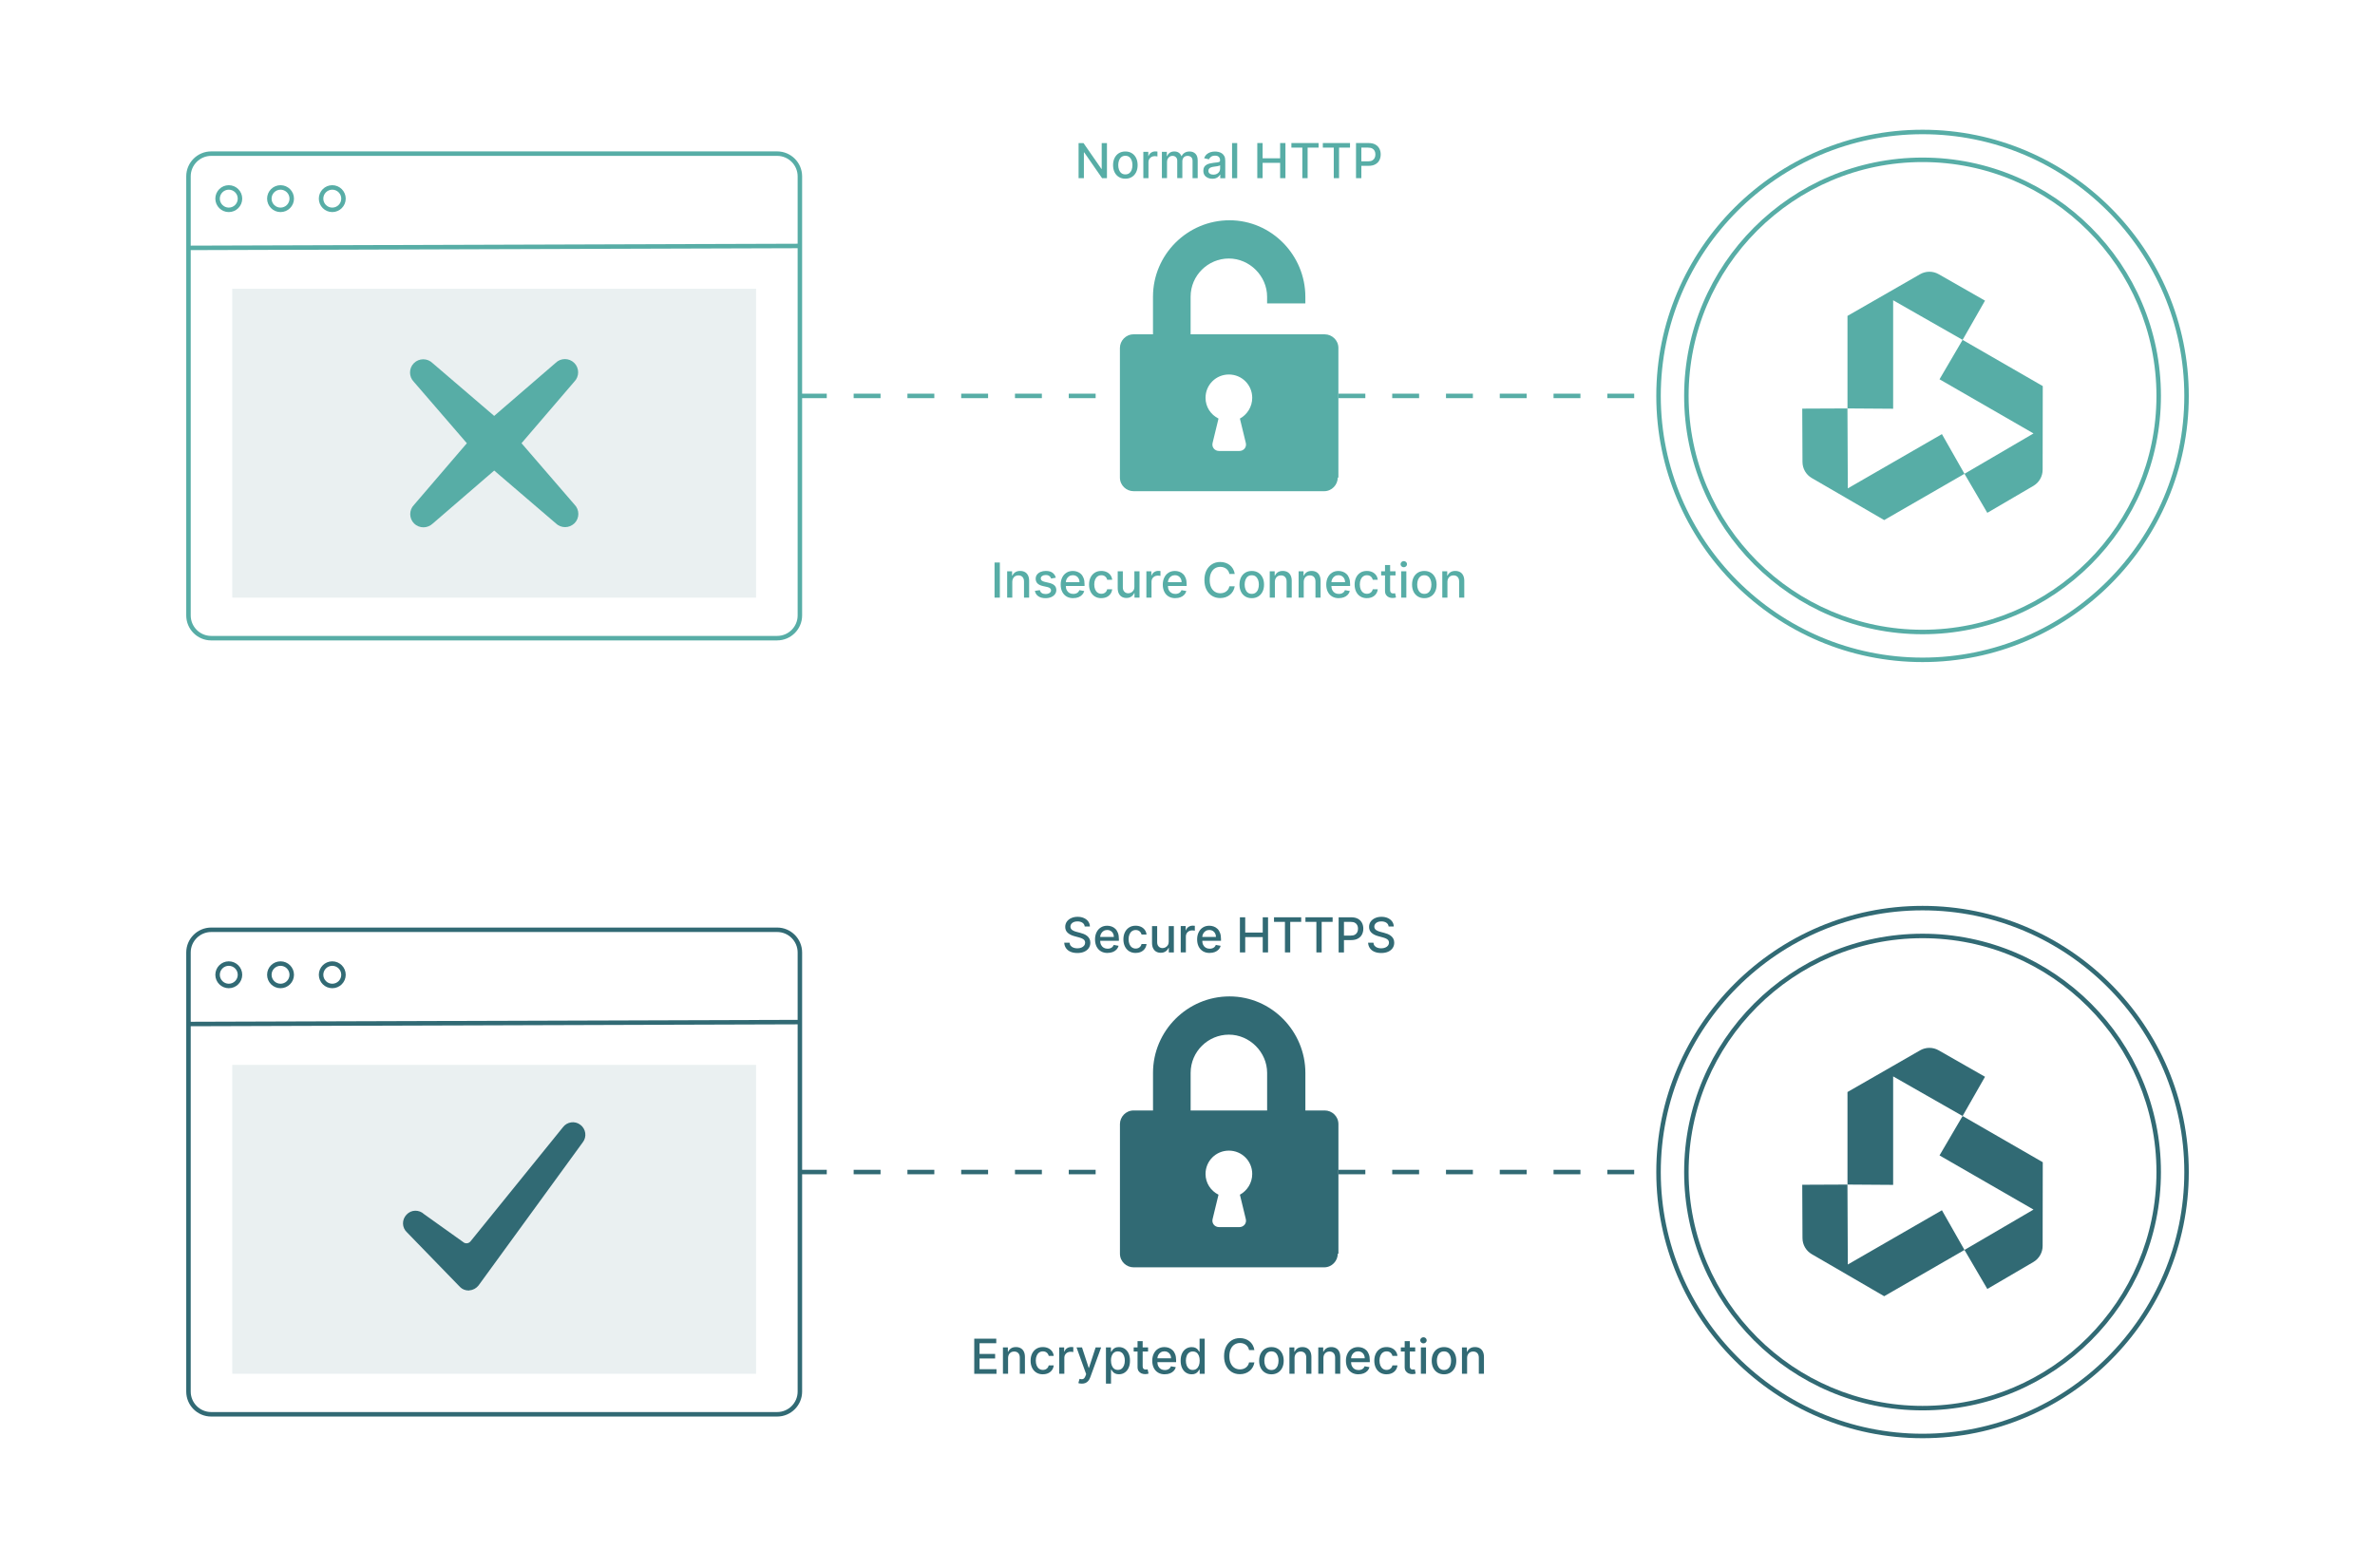 <?xml version="1.0" encoding="UTF-8"?><svg id="Layer_2" xmlns="http://www.w3.org/2000/svg" viewBox="0 0 1060 700"><defs><style>.cls-1{fill:none;}.cls-1,.cls-2,.cls-3,.cls-4{stroke-width:0px;}.cls-2{opacity:.1;}.cls-2,.cls-4{fill:#316a74;}.cls-3{fill:#57ada6;}</style></defs><g id="Layer_1-2"><rect class="cls-1" x="0" width="1060" height="700"/><path class="cls-3" d="M346.86,285.91H94.26c-6.14,0-11.14-5-11.14-11.14V78.73c0-6.14,5-11.14,11.14-11.14h252.6c6.14,0,11.14,5,11.14,11.14v196.03c0,6.14-5,11.14-11.14,11.14ZM94.26,69.59c-5.04,0-9.14,4.1-9.14,9.14v196.03c0,5.04,4.1,9.14,9.14,9.14h252.6c5.04,0,9.14-4.1,9.14-9.14V78.73c0-5.04-4.1-9.14-9.14-9.14H94.26Z"/><rect class="cls-3" x="84.12" y="109.23" width="272.88" height="2" transform="translate(-.35 .7) rotate(-.18)"/><path class="cls-3" d="M102.11,94.68c-3.31,0-6-2.69-6-6s2.69-6,6-6,6,2.69,6,6-2.69,6-6,6ZM102.11,84.68c-2.21,0-4,1.79-4,4s1.79,4,4,4,4-1.79,4-4-1.79-4-4-4Z"/><path class="cls-3" d="M125.21,94.68c-3.31,0-6-2.69-6-6s2.69-6,6-6,6,2.69,6,6-2.69,6-6,6ZM125.21,84.68c-2.21,0-4,1.79-4,4s1.79,4,4,4,4-1.79,4-4-1.79-4-4-4Z"/><path class="cls-3" d="M148.3,94.68c-3.31,0-6-2.69-6-6s2.69-6,6-6,6,2.69,6,6-2.69,6-6,6ZM148.3,84.68c-2.21,0-4,1.79-4,4s1.79,4,4,4,4-1.79,4-4-1.79-4-4-4Z"/><rect class="cls-2" x="103.66" y="128.91" width="233.8" height="137.9"/><path class="cls-3" d="M858.06,283.15c-58.67,0-106.4-47.73-106.4-106.4s47.73-106.4,106.4-106.4,106.4,47.73,106.4,106.4-47.73,106.4-106.4,106.4ZM858.06,72.35c-57.57,0-104.4,46.83-104.4,104.4s46.83,104.4,104.4,104.4,104.4-46.83,104.4-104.4-46.83-104.4-104.4-104.4Z"/><path class="cls-3" d="M858.06,295.58c-65.52,0-118.83-53.31-118.83-118.83s53.31-118.83,118.83-118.83,118.83,53.31,118.83,118.83-53.31,118.83-118.83,118.83ZM858.06,59.92c-64.42,0-116.83,52.41-116.83,116.83s52.41,116.83,116.83,116.83,116.83-52.41,116.83-116.83-52.41-116.83-116.83-116.83Z"/><path class="cls-3" d="M844.94,134.05l31,17.69,10-17.52-20.69-11.81c-2.57-1.47-5.72-1.46-8.29.01l-12.02,6.91h0l-20.38,11.7v41.31l20.38.14v-48.42Z"/><path class="cls-3" d="M911.73,172.37l-35.79-20.63-10.3,17.59,41.95,24.18-30.81,18.02-10.07-17.72-42,24.22-.16-35.69-20.18.09.11,23.82c.01,2.96,1.59,5.69,4.15,7.17l12.01,6.97,20.3,11.8,35.84-20.66,10.19,17.42,20.56-12.03c2.55-1.49,4.13-4.23,4.13-7.19l.02-13.86h0l.04-23.5Z"/><path class="cls-3" d="M729.37,177.75h-12v-2h12v2ZM705.37,177.75h-12v-2h12v2ZM681.37,177.75h-12v-2h12v2ZM657.37,177.75h-12v-2h12v2ZM633.37,177.75h-12v-2h12v2ZM609.37,177.75h-12v-2h12v2Z"/><path class="cls-3" d="M489,177.75h-12v-2h12v2ZM465,177.75h-12v-2h12v2ZM441,177.75h-12v-2h12v2ZM417,177.75h-12v-2h12v2ZM393,177.75h-12v-2h12v2ZM369,177.75h-12v-2h12v2Z"/><path class="cls-4" d="M346.86,632.41H94.26c-6.14,0-11.14-5-11.14-11.14v-196.03c0-6.14,5-11.14,11.14-11.14h252.6c6.14,0,11.14,5,11.14,11.14v196.03c0,6.14-5,11.14-11.14,11.14ZM94.26,416.09c-5.04,0-9.14,4.1-9.14,9.14v196.03c0,5.04,4.1,9.14,9.14,9.14h252.6c5.04,0,9.14-4.1,9.14-9.14v-196.03c0-5.04-4.1-9.14-9.14-9.14H94.26Z"/><rect class="cls-4" x="84.12" y="455.73" width="272.88" height="2" transform="translate(-1.45 .7) rotate(-.18)"/><path class="cls-4" d="M102.11,441.18c-3.31,0-6-2.69-6-6s2.69-6,6-6,6,2.69,6,6-2.69,6-6,6ZM102.11,431.18c-2.21,0-4,1.79-4,4s1.79,4,4,4,4-1.79,4-4-1.79-4-4-4Z"/><path class="cls-4" d="M125.21,441.18c-3.31,0-6-2.69-6-6s2.69-6,6-6,6,2.69,6,6-2.69,6-6,6ZM125.21,431.18c-2.21,0-4,1.79-4,4s1.79,4,4,4,4-1.79,4-4-1.79-4-4-4Z"/><path class="cls-4" d="M148.3,441.18c-3.31,0-6-2.69-6-6s2.69-6,6-6,6,2.69,6,6-2.69,6-6,6ZM148.3,431.18c-2.21,0-4,1.79-4,4s1.79,4,4,4,4-1.79,4-4-1.79-4-4-4Z"/><rect class="cls-2" x="103.66" y="475.41" width="233.8" height="137.9"/><path class="cls-4" d="M209.14,576.13c-1.45,0-2.81-.54-3.8-1.54l-23.72-24.44c-2.26-2.08-2.35-5.61-.18-7.88,2.08-2.26,5.61-2.35,7.88-.18l17.38,12.4c1,.91,2.53.72,3.35-.36l41.19-50.88c1.81-2.44,5.34-2.99,7.79-1.09,2.44,1.81,2.99,5.34,1.09,7.79l-46.53,63.92c-1,1.27-2.44,2.08-3.98,2.17-.18.09-.27.09-.45.09Z"/><path class="cls-4" d="M858.06,629.65c-58.67,0-106.4-47.73-106.4-106.4s47.73-106.4,106.4-106.4,106.4,47.73,106.4,106.4-47.73,106.4-106.4,106.4ZM858.06,418.85c-57.57,0-104.4,46.83-104.4,104.4s46.83,104.4,104.4,104.4,104.4-46.83,104.4-104.4-46.83-104.4-104.4-104.4Z"/><path class="cls-4" d="M858.06,642.08c-65.52,0-118.83-53.31-118.83-118.83s53.31-118.83,118.83-118.83,118.83,53.31,118.83,118.83-53.31,118.83-118.83,118.83ZM858.06,406.42c-64.42,0-116.83,52.41-116.83,116.83s52.41,116.83,116.83,116.83,116.83-52.41,116.83-116.83-52.41-116.83-116.83-116.83Z"/><path class="cls-4" d="M844.94,480.55l31,17.69,10-17.52-20.69-11.81c-2.57-1.47-5.72-1.46-8.29.01l-12.02,6.91h0l-20.38,11.7v41.31l20.38.14v-48.42Z"/><path class="cls-4" d="M911.73,518.87l-35.79-20.63-10.3,17.59,41.95,24.18-30.81,18.02-10.07-17.72-42,24.22-.16-35.69-20.18.09.11,23.82c.01,2.96,1.59,5.69,4.15,7.17l12.01,6.97,20.3,11.8,35.84-20.66,10.19,17.42,20.56-12.03c2.55-1.49,4.13-4.23,4.13-7.19l.02-13.86h0l.04-23.5Z"/><path class="cls-4" d="M591.29,495.76h-8.68v-16.78c0-18.52-15.05-34.14-33.85-34.14s-34.15,15.34-34.15,34.14v16.78h-8.68c-3.47,0-6.08,2.89-6.08,6.08v57.87c0,3.47,2.89,6.08,6.08,6.08h85.07c3.47,0,6.07-2.89,6.07-6.08h.29v-57.87c0-3.47-2.89-6.08-6.08-6.08ZM555.99,544.08c.58,2.02-.87,3.76-2.89,3.76h-8.97c-2.03,0-3.47-1.74-2.89-3.76l2.6-10.71c-3.47-1.74-5.79-5.21-5.79-9.26,0-5.79,4.63-10.42,10.42-10.42s10.42,4.63,10.42,10.42c0,4.05-2.31,7.52-5.5,9.26l2.6,10.71ZM565.54,495.76h-34.14v-16.78c0-9.55,7.81-17.07,17.07-17.07s17.07,7.81,17.07,17.07v16.78Z"/><path class="cls-4" d="M729.37,524.25h-12v-2h12v2ZM705.37,524.25h-12v-2h12v2ZM681.37,524.25h-12v-2h12v2ZM657.37,524.25h-12v-2h12v2ZM633.37,524.25h-12v-2h12v2ZM609.37,524.25h-12v-2h12v2Z"/><path class="cls-4" d="M489,524.25h-12v-2h12v2ZM465,524.25h-12v-2h12v2ZM441,524.25h-12v-2h12v2ZM417,524.25h-12v-2h12v2ZM393,524.25h-12v-2h12v2ZM369,524.25h-12v-2h12v2Z"/><path class="cls-3" d="M591.29,149.26h-59.9v-16.78c0-9.55,7.81-17.07,17.07-17.07s17.07,7.81,17.07,17.07v2.98h17.07v-2.98c0-18.52-15.05-34.14-33.85-34.14s-34.15,15.34-34.15,34.14v16.78h-8.68c-3.47,0-6.08,2.89-6.08,6.08v57.87c0,3.47,2.89,6.08,6.08,6.08h85.07c3.47,0,6.07-2.89,6.07-6.08h.29v-57.87c0-3.47-2.89-6.08-6.08-6.08ZM555.99,197.58c.58,2.02-.87,3.76-2.89,3.76h-8.97c-2.03,0-3.47-1.74-2.89-3.76l2.6-10.71c-3.47-1.74-5.79-5.21-5.79-9.26,0-5.79,4.63-10.42,10.42-10.42s10.42,4.63,10.42,10.42c0,4.05-2.31,7.52-5.5,9.26l2.6,10.71Z"/><path class="cls-3" d="M232.76,197.87l23.55-27.47c2.3-2.3,2.3-6.06,0-8.36s-6.06-2.3-8.36,0l-27.39,23.64-27.47-23.55c-2.3-2.3-6.06-2.3-8.36,0s-2.3,6.06,0,8.36l23.64,27.39-23.55,27.47c-2.3,2.3-2.3,6.06,0,8.36,1.11,1.11,2.65,1.71,4.18,1.71s2.99-.6,4.18-1.71l27.39-23.64,27.47,23.55c1.11,1.11,2.65,1.71,4.18,1.71s2.99-.6,4.18-1.71c2.3-2.3,2.3-6.06,0-8.36l-23.64-27.39Z"/><path class="cls-3" d="M494.05,63.87v15.68h-2.17l-7.97-11.5h-.15v11.5h-2.37v-15.68h2.19l7.98,11.51h.15v-11.51h2.34Z"/><path class="cls-3" d="M502.26,79.78c-1.1,0-2.06-.25-2.89-.76-.82-.5-1.46-1.21-1.91-2.12s-.68-1.97-.68-3.18.23-2.29.68-3.2c.45-.91,1.09-1.62,1.91-2.13.82-.5,1.78-.76,2.89-.76s2.06.25,2.89.76c.82.51,1.46,1.21,1.91,2.13.45.91.68,1.98.68,3.2s-.23,2.28-.68,3.18c-.45.91-1.09,1.62-1.91,2.12-.82.5-1.78.76-2.89.76ZM502.27,77.86c.71,0,1.31-.19,1.78-.57.47-.38.82-.88,1.04-1.51.23-.63.34-1.32.34-2.07s-.11-1.44-.34-2.07-.58-1.14-1.04-1.52-1.06-.57-1.78-.57-1.32.19-1.79.57c-.47.38-.82.89-1.05,1.52s-.34,1.32-.34,2.07.11,1.45.34,2.07c.23.63.58,1.13,1.05,1.51.47.38,1.07.57,1.79.57Z"/><path class="cls-3" d="M510.29,79.54v-11.76h2.21v1.87h.12c.21-.63.59-1.13,1.14-1.5.54-.36,1.16-.55,1.85-.55.14,0,.31,0,.51.02.2,0,.35.02.46.04v2.19c-.09-.03-.25-.06-.49-.09s-.47-.05-.7-.05c-.54,0-1.02.11-1.44.34-.42.23-.75.54-1,.94-.25.4-.37.86-.37,1.37v7.18h-2.29Z"/><path class="cls-3" d="M518.57,79.54v-11.76h2.2v1.91h.15c.25-.65.65-1.15,1.2-1.52s1.22-.55,2-.55,1.45.18,1.98.55.93.87,1.18,1.52h.12c.28-.63.73-1.13,1.34-1.5.61-.38,1.34-.56,2.19-.56,1.07,0,1.94.33,2.61,1,.68.67,1.01,1.68,1.01,3.02v7.88h-2.29v-7.67c0-.8-.22-1.37-.65-1.73-.43-.36-.95-.54-1.55-.54-.75,0-1.32.23-1.74.68-.41.46-.62,1.04-.62,1.76v7.49h-2.28v-7.82c0-.64-.2-1.15-.6-1.54-.4-.39-.92-.58-1.55-.58-.43,0-.83.11-1.2.34-.36.23-.66.54-.88.95-.22.4-.33.87-.33,1.4v7.25h-2.29Z"/><path class="cls-3" d="M541.04,79.8c-.75,0-1.42-.14-2.02-.42-.6-.28-1.08-.68-1.43-1.21-.35-.53-.52-1.18-.52-1.95,0-.66.13-1.21.38-1.64s.6-.77,1.03-1.02c.43-.25.92-.44,1.45-.57.54-.13,1.08-.22,1.64-.29.7-.08,1.28-.15,1.71-.2.44-.05.76-.14.96-.26.2-.12.3-.32.3-.6v-.05c0-.67-.19-1.19-.56-1.55-.38-.37-.93-.55-1.67-.55s-1.38.17-1.82.51c-.44.34-.75.71-.91,1.13l-2.15-.49c.25-.71.63-1.29,1.12-1.73.49-.44,1.06-.76,1.7-.96.64-.2,1.32-.3,2.03-.3.47,0,.97.06,1.5.17s1.02.31,1.49.6c.46.29.84.71,1.14,1.24.3.54.44,1.24.44,2.09v7.81h-2.23v-1.61h-.09c-.15.3-.37.59-.67.87-.3.29-.68.52-1.14.71-.46.19-1.02.28-1.67.28ZM541.54,77.97c.63,0,1.18-.12,1.63-.38s.8-.58,1.03-.98.36-.84.36-1.3v-1.52c-.08.08-.24.16-.47.23-.23.07-.5.13-.79.18s-.58.09-.86.13-.52.07-.7.1c-.44.06-.85.15-1.21.28-.37.13-.66.32-.87.57-.22.25-.33.58-.33.98,0,.57.21.99.63,1.28.42.29.95.43,1.6.43Z"/><path class="cls-3" d="M552.18,63.87v15.68h-2.29v-15.68h2.29Z"/><path class="cls-3" d="M561.15,79.54v-15.68h2.37v6.81h7.82v-6.81h2.37v15.68h-2.37v-6.84h-7.82v6.84h-2.37Z"/><path class="cls-3" d="M576.37,65.9v-2.04h12.13v2.04h-4.89v13.64h-2.36v-13.64h-4.88Z"/><path class="cls-3" d="M590.4,65.9v-2.04h12.13v2.04h-4.89v13.64h-2.36v-13.64h-4.88Z"/><path class="cls-3" d="M605.21,79.54v-15.68h5.59c1.22,0,2.23.22,3.03.67.8.44,1.4,1.05,1.8,1.82.4.77.6,1.63.6,2.59s-.2,1.83-.6,2.6-1,1.38-1.81,1.82c-.8.45-1.81.67-3.03.67h-3.84v-2h3.63c.77,0,1.4-.13,1.88-.4s.83-.63,1.06-1.1c.22-.46.34-.99.34-1.58s-.11-1.12-.34-1.58-.58-.82-1.06-1.08c-.48-.26-1.12-.39-1.9-.39h-2.97v13.65h-2.37Z"/><path class="cls-3" d="M446.25,251.13v15.68h-2.37v-15.68h2.37Z"/><path class="cls-3" d="M451.8,259.83v6.98h-2.29v-11.76h2.2v1.91h.15c.27-.62.7-1.12,1.27-1.5.58-.38,1.31-.57,2.19-.57.8,0,1.5.17,2.1.5.6.33,1.07.83,1.4,1.49.33.66.5,1.47.5,2.44v7.48h-2.29v-7.2c0-.85-.22-1.52-.67-2-.44-.48-1.05-.72-1.83-.72-.53,0-1,.11-1.41.34-.41.23-.74.57-.97,1.01s-.36.97-.36,1.6Z"/><path class="cls-3" d="M471.2,257.92l-2.07.37c-.09-.27-.22-.52-.41-.76s-.44-.44-.75-.59c-.32-.15-.71-.23-1.19-.23-.65,0-1.19.14-1.62.43-.43.29-.65.66-.65,1.11,0,.39.15.71.44.95.29.24.76.44,1.41.59l1.87.43c1.08.25,1.89.64,2.42,1.16s.8,1.2.8,2.03c0,.7-.2,1.33-.61,1.88s-.97.98-1.69,1.29c-.72.31-1.56.47-2.51.47-1.32,0-2.39-.28-3.22-.85-.83-.56-1.34-1.37-1.53-2.41l2.21-.34c.14.58.42,1.01.85,1.3.43.29.99.44,1.68.44.75,0,1.35-.16,1.8-.47.45-.31.67-.7.67-1.15,0-.37-.14-.68-.41-.93s-.69-.44-1.25-.57l-1.99-.44c-1.1-.25-1.91-.65-2.43-1.19-.52-.55-.78-1.24-.78-2.07,0-.69.19-1.3.58-1.82.39-.52.92-.93,1.61-1.22.68-.29,1.47-.44,2.35-.44,1.27,0,2.27.27,3,.82s1.21,1.28,1.45,2.2Z"/><path class="cls-3" d="M479,267.05c-1.16,0-2.15-.25-2.99-.75-.83-.5-1.48-1.2-1.93-2.11-.45-.91-.68-1.97-.68-3.19s.23-2.27.68-3.18c.45-.92,1.08-1.64,1.9-2.15.81-.52,1.77-.77,2.86-.77.66,0,1.31.11,1.93.33.62.22,1.18.56,1.68,1.03.5.47.89,1.08,1.17,1.83.29.75.43,1.66.43,2.72v.81h-9.35v-1.71h7.1c0-.6-.12-1.14-.37-1.6-.25-.47-.59-.84-1.03-1.11-.44-.27-.96-.41-1.55-.41-.64,0-1.2.16-1.68.47-.48.31-.84.72-1.1,1.22-.26.5-.39,1.05-.39,1.63v1.34c0,.79.14,1.45.42,2.01.28.55.67.97,1.17,1.26.5.29,1.08.43,1.75.43.43,0,.83-.06,1.19-.19s.67-.31.93-.56.46-.56.6-.93l2.17.39c-.17.64-.48,1.2-.93,1.67-.45.48-1,.85-1.68,1.11-.67.26-1.44.39-2.29.39Z"/><path class="cls-3" d="M491.55,267.05c-1.14,0-2.12-.26-2.94-.78-.82-.52-1.45-1.23-1.89-2.15-.44-.91-.66-1.96-.66-3.14s.22-2.25.67-3.17c.45-.92,1.08-1.63,1.9-2.15.82-.52,1.78-.77,2.89-.77.89,0,1.69.17,2.39.49s1.26.79,1.7,1.38.69,1.28.77,2.07h-2.23c-.12-.55-.4-1.03-.84-1.42s-1.02-.6-1.75-.6c-.64,0-1.2.17-1.67.5-.48.33-.85.81-1.11,1.42-.27.62-.4,1.34-.4,2.18s.13,1.6.39,2.22c.26.62.63,1.11,1.11,1.45s1.04.51,1.69.51c.43,0,.83-.08,1.18-.24s.65-.39.9-.69c.24-.3.41-.66.51-1.09h2.23c-.08.76-.33,1.44-.74,2.04-.41.6-.97,1.07-1.66,1.41s-1.5.51-2.43.51Z"/><path class="cls-3" d="M506.29,261.93v-6.88h2.3v11.76h-2.25v-2.04h-.12c-.27.63-.7,1.15-1.3,1.57-.59.42-1.33.62-2.22.62-.75,0-1.42-.17-2-.5-.58-.33-1.03-.83-1.36-1.49s-.49-1.47-.49-2.44v-7.48h2.29v7.2c0,.8.22,1.44.67,1.91.44.47,1.02.71,1.73.71.43,0,.86-.11,1.28-.32.43-.21.78-.54,1.06-.97s.42-.98.42-1.65Z"/><path class="cls-3" d="M511.65,266.81v-11.76h2.21v1.87h.12c.21-.63.59-1.13,1.14-1.5.54-.36,1.16-.55,1.85-.55.14,0,.31,0,.51.02.2,0,.35.02.46.04v2.19c-.09-.03-.26-.06-.49-.09-.23-.03-.47-.05-.7-.05-.54,0-1.02.11-1.44.34-.42.23-.75.54-1,.94-.25.4-.37.86-.37,1.37v7.18h-2.29Z"/><path class="cls-3" d="M524.57,267.05c-1.16,0-2.15-.25-2.99-.75-.83-.5-1.48-1.2-1.93-2.11-.45-.91-.68-1.97-.68-3.19s.23-2.27.68-3.18c.45-.92,1.08-1.64,1.9-2.15.81-.52,1.77-.77,2.86-.77.66,0,1.31.11,1.93.33.62.22,1.18.56,1.68,1.03.5.47.89,1.08,1.17,1.83.29.75.43,1.66.43,2.72v.81h-9.35v-1.71h7.1c0-.6-.12-1.14-.37-1.6-.25-.47-.59-.84-1.03-1.11-.44-.27-.96-.41-1.55-.41-.64,0-1.2.16-1.68.47-.48.31-.84.72-1.1,1.22-.26.5-.39,1.05-.39,1.63v1.34c0,.79.14,1.45.42,2.01.28.55.67.97,1.17,1.26.5.29,1.08.43,1.75.43.43,0,.83-.06,1.19-.19s.67-.31.93-.56.46-.56.6-.93l2.17.39c-.17.64-.48,1.2-.93,1.67-.45.48-1,.85-1.68,1.11-.67.26-1.44.39-2.29.39Z"/><path class="cls-3" d="M551.08,256.23h-2.39c-.09-.51-.26-.96-.51-1.35s-.56-.72-.92-.99-.77-.47-1.21-.61c-.45-.14-.92-.21-1.42-.21-.9,0-1.71.23-2.42.68-.71.46-1.27,1.12-1.68,2-.41.88-.62,1.95-.62,3.21s.21,2.35.62,3.23c.41.88.97,1.54,1.69,1.99s1.52.67,2.41.67c.49,0,.97-.07,1.41-.2.45-.13.85-.33,1.21-.6s.67-.59.92-.98c.25-.39.43-.83.52-1.33h2.39c-.13.78-.37,1.49-.74,2.13-.37.65-.83,1.2-1.4,1.67-.57.47-1.22.83-1.95,1.08-.73.25-1.53.38-2.39.38-1.36,0-2.57-.32-3.63-.97s-1.9-1.57-2.51-2.78c-.61-1.2-.91-2.64-.91-4.31s.31-3.11.92-4.31c.61-1.2,1.45-2.12,2.51-2.77,1.06-.65,2.27-.97,3.62-.97.83,0,1.61.12,2.33.36.72.24,1.37.58,1.95,1.04.58.46,1.05,1.01,1.43,1.67.38.66.63,1.4.77,2.25Z"/><path class="cls-3" d="M558.68,267.05c-1.1,0-2.06-.25-2.89-.76-.82-.5-1.46-1.21-1.91-2.12s-.68-1.97-.68-3.18.23-2.29.68-3.2c.45-.91,1.09-1.62,1.91-2.13.82-.5,1.78-.76,2.89-.76s2.06.25,2.89.76c.82.51,1.46,1.21,1.91,2.13.45.91.68,1.98.68,3.2s-.23,2.28-.68,3.18c-.45.91-1.09,1.62-1.91,2.12-.82.5-1.78.76-2.89.76ZM558.69,265.13c.71,0,1.31-.19,1.78-.57.47-.38.82-.88,1.04-1.51.23-.63.34-1.32.34-2.07s-.11-1.44-.34-2.07-.58-1.14-1.04-1.52-1.06-.57-1.78-.57-1.32.19-1.79.57c-.47.38-.82.89-1.05,1.52s-.34,1.32-.34,2.07.11,1.45.34,2.07c.23.63.58,1.13,1.05,1.51.47.38,1.07.57,1.79.57Z"/><path class="cls-3" d="M569,259.83v6.98h-2.29v-11.76h2.2v1.91h.15c.27-.62.7-1.12,1.27-1.5.58-.38,1.31-.57,2.19-.57.8,0,1.5.17,2.1.5.6.33,1.07.83,1.4,1.49.33.66.5,1.47.5,2.44v7.48h-2.29v-7.2c0-.85-.22-1.52-.67-2-.44-.48-1.05-.72-1.83-.72-.53,0-1,.11-1.41.34-.41.23-.74.57-.97,1.01s-.36.97-.36,1.6Z"/><path class="cls-3" d="M581.88,259.83v6.98h-2.29v-11.76h2.2v1.91h.15c.27-.62.7-1.12,1.27-1.5.58-.38,1.31-.57,2.19-.57.8,0,1.5.17,2.1.5.6.33,1.07.83,1.4,1.49.33.66.5,1.47.5,2.44v7.48h-2.29v-7.2c0-.85-.22-1.52-.67-2-.44-.48-1.05-.72-1.83-.72-.53,0-1,.11-1.41.34-.41.23-.74.57-.97,1.01s-.36.97-.36,1.6Z"/><path class="cls-3" d="M597.53,267.05c-1.16,0-2.15-.25-2.99-.75-.83-.5-1.48-1.2-1.93-2.11-.45-.91-.68-1.97-.68-3.19s.23-2.27.68-3.18c.45-.92,1.08-1.64,1.9-2.15.81-.52,1.77-.77,2.86-.77.66,0,1.31.11,1.93.33.62.22,1.18.56,1.68,1.03.5.47.89,1.08,1.17,1.83.29.75.43,1.66.43,2.72v.81h-9.35v-1.71h7.1c0-.6-.12-1.14-.37-1.6-.25-.47-.59-.84-1.03-1.11-.44-.27-.96-.41-1.55-.41-.64,0-1.2.16-1.68.47-.48.31-.84.72-1.1,1.22-.26.5-.39,1.05-.39,1.63v1.34c0,.79.14,1.45.42,2.01.28.55.67.97,1.17,1.26.5.29,1.08.43,1.75.43.43,0,.83-.06,1.19-.19s.67-.31.93-.56.46-.56.6-.93l2.17.39c-.17.64-.48,1.2-.93,1.67-.45.48-1,.85-1.68,1.11-.67.26-1.44.39-2.29.39Z"/><path class="cls-3" d="M610.08,267.05c-1.14,0-2.12-.26-2.94-.78-.82-.52-1.45-1.23-1.89-2.15-.44-.91-.66-1.96-.66-3.14s.22-2.25.67-3.17c.45-.92,1.08-1.63,1.9-2.15.82-.52,1.78-.77,2.89-.77.89,0,1.69.17,2.39.49s1.26.79,1.7,1.38.69,1.28.77,2.07h-2.23c-.12-.55-.4-1.03-.84-1.42s-1.02-.6-1.75-.6c-.64,0-1.2.17-1.67.5-.48.33-.85.81-1.11,1.42-.27.62-.4,1.34-.4,2.18s.13,1.6.39,2.22c.26.62.63,1.11,1.11,1.45s1.04.51,1.69.51c.43,0,.83-.08,1.18-.24s.65-.39.9-.69c.24-.3.41-.66.51-1.09h2.23c-.08.76-.33,1.44-.74,2.04-.41.6-.97,1.07-1.66,1.41s-1.5.51-2.43.51Z"/><path class="cls-3" d="M622.85,255.05v1.84h-6.42v-1.84h6.42ZM618.15,252.24h2.29v11.12c0,.44.07.78.2,1,.13.22.3.37.52.45s.44.12.69.12c.18,0,.34-.01.48-.04.14-.03.24-.05.32-.06l.41,1.89c-.13.05-.32.1-.57.16-.25.05-.55.08-.92.09-.6,0-1.16-.1-1.68-.32-.52-.22-.94-.57-1.26-1.04-.32-.47-.48-1.06-.48-1.77v-11.6Z"/><path class="cls-3" d="M626.53,253.24c-.4,0-.74-.13-1.02-.4s-.42-.59-.42-.96.14-.7.42-.97c.28-.27.62-.4,1.02-.4s.74.13,1.02.4c.28.27.42.59.42.97s-.14.69-.42.96-.62.4-1.02.4ZM625.38,266.81v-11.76h2.29v11.76h-2.29Z"/><path class="cls-3" d="M635.7,267.05c-1.1,0-2.06-.25-2.89-.76-.82-.5-1.46-1.21-1.91-2.12s-.68-1.97-.68-3.18.23-2.29.68-3.2c.45-.91,1.09-1.62,1.91-2.13.82-.5,1.78-.76,2.89-.76s2.06.25,2.89.76c.82.51,1.46,1.21,1.91,2.13.45.91.68,1.98.68,3.2s-.23,2.28-.68,3.18c-.45.91-1.09,1.62-1.91,2.12s-1.78.76-2.89.76ZM635.7,265.13c.71,0,1.31-.19,1.78-.57.47-.38.82-.88,1.04-1.51.23-.63.34-1.32.34-2.07s-.11-1.44-.34-2.07c-.23-.63-.58-1.14-1.04-1.52-.47-.38-1.06-.57-1.78-.57s-1.32.19-1.79.57-.82.89-1.05,1.52c-.23.63-.34,1.32-.34,2.07s.11,1.45.34,2.07c.23.63.58,1.13,1.05,1.51.47.38,1.07.57,1.79.57Z"/><path class="cls-3" d="M646.01,259.83v6.98h-2.29v-11.76h2.2v1.91h.15c.27-.62.7-1.12,1.27-1.5.58-.38,1.31-.57,2.19-.57.8,0,1.5.17,2.1.5.6.33,1.07.83,1.4,1.49.33.66.5,1.47.5,2.44v7.48h-2.29v-7.2c0-.85-.22-1.52-.67-2s-1.05-.72-1.83-.72c-.53,0-1,.11-1.41.34-.41.23-.73.57-.97,1.01s-.36.97-.36,1.6Z"/><path class="cls-4" d="M434.82,613.31v-15.68h9.83v2.04h-7.46v4.78h6.95v2.03h-6.95v4.8h7.56v2.04h-9.92Z"/><path class="cls-4" d="M449.92,606.33v6.98h-2.29v-11.76h2.2v1.91h.15c.27-.62.7-1.12,1.27-1.5.58-.38,1.31-.57,2.19-.57.8,0,1.5.17,2.1.5.6.33,1.07.83,1.4,1.49.33.66.5,1.47.5,2.44v7.48h-2.29v-7.2c0-.85-.22-1.52-.67-2s-1.05-.72-1.83-.72c-.53,0-1,.11-1.41.34-.41.23-.73.57-.97,1.01s-.36.97-.36,1.6Z"/><path class="cls-4" d="M465.46,613.55c-1.14,0-2.12-.26-2.94-.78-.82-.52-1.45-1.23-1.89-2.15-.44-.91-.66-1.96-.66-3.14s.22-2.25.67-3.17,1.08-1.63,1.9-2.15,1.78-.77,2.89-.77c.89,0,1.69.17,2.39.49s1.26.79,1.7,1.38c.43.59.69,1.28.77,2.07h-2.23c-.12-.55-.4-1.03-.84-1.42s-1.02-.6-1.75-.6c-.64,0-1.2.17-1.67.5-.48.33-.85.81-1.11,1.42-.27.62-.4,1.34-.4,2.18s.13,1.6.39,2.22c.26.62.63,1.11,1.11,1.45.48.34,1.04.51,1.69.51.43,0,.83-.08,1.18-.24.35-.16.65-.39.9-.69.24-.3.41-.66.51-1.09h2.23c-.08.76-.33,1.44-.74,2.04-.41.6-.97,1.07-1.66,1.41-.69.34-1.5.51-2.43.51Z"/><path class="cls-4" d="M472.74,613.31v-11.76h2.21v1.87h.12c.21-.63.59-1.13,1.14-1.5.54-.36,1.16-.55,1.85-.55.14,0,.31,0,.51.02.2,0,.35.02.46.04v2.19c-.09-.03-.25-.06-.49-.09s-.47-.05-.7-.05c-.54,0-1.02.11-1.44.34-.42.23-.75.54-1,.94-.25.4-.37.86-.37,1.37v7.18h-2.29Z"/><path class="cls-4" d="M482.84,617.72c-.34,0-.65-.03-.93-.08-.28-.05-.49-.11-.63-.17l.55-1.88c.42.11.79.16,1.12.15.33-.02.62-.14.87-.37.25-.23.48-.61.67-1.13l.28-.78-4.3-11.91h2.45l2.98,9.12h.12l2.98-9.12h2.46l-4.85,13.33c-.22.61-.51,1.13-.86,1.56-.35.43-.76.75-1.24.96-.48.21-1.04.32-1.67.32Z"/><path class="cls-4" d="M493.6,617.72v-16.17h2.23v1.91h.19c.13-.25.32-.53.57-.85s.6-.6,1.04-.85c.44-.24,1.03-.36,1.76-.36.95,0,1.8.24,2.54.72.74.48,1.33,1.17,1.76,2.07.43.9.64,1.99.64,3.26s-.21,2.36-.64,3.26c-.42.91-1,1.6-1.75,2.09s-1.58.73-2.53.73c-.71,0-1.3-.12-1.75-.36-.45-.24-.81-.52-1.06-.84-.26-.32-.45-.61-.59-.86h-.14v6.24h-2.29ZM495.85,607.43c0,.83.12,1.55.36,2.17.24.62.59,1.11,1.04,1.46.45.35,1.01.52,1.67.52s1.26-.18,1.71-.55c.46-.37.81-.86,1.04-1.49.24-.63.36-1.33.36-2.12s-.12-1.47-.35-2.09c-.23-.62-.58-1.1-1.04-1.46s-1.04-.54-1.73-.54-1.22.17-1.68.51c-.46.34-.8.82-1.04,1.43-.24.61-.35,1.33-.35,2.14Z"/><path class="cls-4" d="M512.4,601.55v1.84h-6.42v-1.84h6.42ZM507.7,598.74h2.29v11.12c0,.44.07.78.2,1,.13.22.31.37.52.45.21.08.44.12.69.12.18,0,.34-.01.48-.04.14-.03.25-.05.32-.06l.41,1.89c-.13.05-.32.1-.57.16-.24.05-.55.08-.92.09-.6,0-1.16-.1-1.68-.32-.52-.22-.94-.57-1.26-1.04-.32-.47-.48-1.06-.48-1.77v-11.6Z"/><path class="cls-4" d="M519.87,613.55c-1.16,0-2.15-.25-2.99-.75-.83-.5-1.48-1.2-1.93-2.11-.45-.91-.68-1.97-.68-3.19s.23-2.27.68-3.18c.45-.92,1.08-1.64,1.9-2.15.81-.52,1.77-.77,2.86-.77.66,0,1.31.11,1.93.33.62.22,1.18.56,1.68,1.03.5.47.89,1.08,1.17,1.83.29.75.43,1.66.43,2.72v.81h-9.35v-1.71h7.1c0-.6-.12-1.14-.37-1.6-.25-.47-.59-.84-1.03-1.11-.44-.27-.96-.41-1.55-.41-.64,0-1.2.16-1.68.47-.48.31-.84.72-1.1,1.22-.26.5-.39,1.05-.39,1.63v1.34c0,.79.14,1.45.42,2.01.28.55.67.97,1.17,1.26.5.29,1.08.43,1.75.43.43,0,.83-.06,1.19-.19s.67-.31.93-.56.46-.56.6-.93l2.17.39c-.17.64-.48,1.2-.93,1.67-.45.48-1,.85-1.68,1.11-.67.26-1.44.39-2.29.39Z"/><path class="cls-4" d="M531.86,613.54c-.95,0-1.79-.24-2.54-.73s-1.32-1.18-1.75-2.09c-.42-.91-.63-1.99-.63-3.26s.21-2.36.64-3.26c.43-.9,1.01-1.59,1.76-2.07s1.59-.72,2.53-.72c.73,0,1.32.12,1.76.36.45.24.79.52,1.04.85.25.32.44.6.58.85h.14v-5.83h2.29v15.68h-2.24v-1.83h-.19c-.14.25-.34.54-.59.86-.26.32-.61.6-1.06.84-.45.24-1.03.36-1.75.36ZM532.37,611.59c.66,0,1.22-.17,1.67-.52.46-.35.8-.83,1.04-1.46.24-.62.36-1.35.36-2.17s-.12-1.53-.35-2.14c-.23-.61-.58-1.09-1.03-1.43-.45-.34-1.02-.51-1.68-.51s-1.26.18-1.72.54-.81.84-1.04,1.46c-.23.62-.35,1.31-.35,2.09s.12,1.49.35,2.12c.24.63.58,1.12,1.04,1.49s1.03.55,1.71.55Z"/><path class="cls-4" d="M559.86,602.73h-2.39c-.09-.51-.26-.96-.51-1.35s-.56-.72-.92-.99-.77-.47-1.21-.61c-.45-.14-.92-.21-1.42-.21-.9,0-1.71.23-2.42.68-.71.46-1.27,1.12-1.68,2-.41.88-.62,1.95-.62,3.21s.21,2.35.62,3.23c.41.88.97,1.54,1.69,1.99.71.45,1.52.67,2.41.67.5,0,.97-.07,1.41-.2.45-.13.85-.33,1.21-.6s.67-.59.92-.98c.25-.39.43-.83.52-1.33h2.39c-.13.78-.37,1.49-.74,2.13-.36.65-.83,1.2-1.4,1.67-.57.47-1.22.83-1.95,1.08-.73.25-1.53.38-2.39.38-1.36,0-2.57-.32-3.63-.97s-1.9-1.57-2.51-2.78c-.61-1.2-.92-2.64-.92-4.31s.31-3.11.92-4.31c.61-1.2,1.45-2.12,2.51-2.77,1.06-.65,2.27-.97,3.62-.97.83,0,1.61.12,2.33.36s1.37.58,1.95,1.04c.58.46,1.05,1.01,1.43,1.67.38.66.63,1.4.77,2.25Z"/><path class="cls-4" d="M567.46,613.55c-1.1,0-2.06-.25-2.89-.76-.82-.5-1.46-1.21-1.91-2.12s-.68-1.97-.68-3.18.23-2.29.68-3.2c.45-.91,1.09-1.62,1.91-2.13.82-.5,1.78-.76,2.89-.76s2.06.25,2.89.76c.82.51,1.46,1.21,1.91,2.13.45.91.68,1.98.68,3.2s-.23,2.28-.68,3.18c-.45.91-1.09,1.62-1.91,2.12s-1.78.76-2.89.76ZM567.47,611.63c.71,0,1.31-.19,1.78-.57.47-.38.82-.88,1.04-1.51.23-.63.34-1.32.34-2.07s-.11-1.44-.34-2.07c-.23-.63-.58-1.14-1.04-1.52-.47-.38-1.06-.57-1.78-.57s-1.32.19-1.79.57-.82.89-1.05,1.52c-.23.63-.34,1.32-.34,2.07s.11,1.45.34,2.07c.23.63.58,1.13,1.05,1.51.47.38,1.07.57,1.79.57Z"/><path class="cls-4" d="M577.78,606.33v6.98h-2.29v-11.76h2.2v1.91h.15c.27-.62.7-1.12,1.27-1.5.58-.38,1.31-.57,2.19-.57.8,0,1.5.17,2.1.5.6.33,1.07.83,1.4,1.49.33.66.5,1.47.5,2.44v7.48h-2.29v-7.2c0-.85-.22-1.52-.67-2s-1.05-.72-1.83-.72c-.53,0-1,.11-1.41.34-.41.23-.73.57-.97,1.01s-.36.97-.36,1.6Z"/><path class="cls-4" d="M590.66,606.33v6.98h-2.29v-11.76h2.2v1.91h.15c.27-.62.7-1.12,1.27-1.5.58-.38,1.31-.57,2.19-.57.8,0,1.5.17,2.1.5.6.33,1.07.83,1.4,1.49.33.66.5,1.47.5,2.44v7.48h-2.29v-7.2c0-.85-.22-1.52-.67-2s-1.05-.72-1.83-.72c-.53,0-1,.11-1.41.34-.41.23-.73.57-.97,1.01s-.36.97-.36,1.6Z"/><path class="cls-4" d="M606.31,613.55c-1.16,0-2.15-.25-2.99-.75-.83-.5-1.48-1.2-1.93-2.11-.45-.91-.68-1.97-.68-3.19s.23-2.27.68-3.18c.45-.92,1.08-1.64,1.9-2.15s1.77-.77,2.86-.77c.66,0,1.31.11,1.93.33.62.22,1.18.56,1.68,1.03.5.47.89,1.08,1.17,1.83.29.75.43,1.66.43,2.72v.81h-9.35v-1.71h7.1c0-.6-.12-1.14-.37-1.6-.25-.47-.59-.84-1.03-1.11-.44-.27-.96-.41-1.55-.41-.64,0-1.2.16-1.68.47-.48.31-.84.72-1.1,1.22-.26.5-.39,1.05-.39,1.63v1.34c0,.79.14,1.45.42,2.01.28.55.67.97,1.17,1.26s1.08.43,1.75.43c.43,0,.83-.06,1.19-.19.36-.12.67-.31.93-.56.26-.25.46-.56.6-.93l2.17.39c-.17.64-.48,1.2-.93,1.67-.45.48-1.01.85-1.68,1.11s-1.44.39-2.29.39Z"/><path class="cls-4" d="M618.86,613.55c-1.14,0-2.12-.26-2.94-.78-.82-.52-1.45-1.23-1.89-2.15-.44-.91-.66-1.96-.66-3.14s.22-2.25.67-3.17c.45-.92,1.08-1.63,1.9-2.15.82-.52,1.78-.77,2.89-.77.89,0,1.69.17,2.39.49s1.26.79,1.7,1.38.69,1.28.77,2.07h-2.23c-.12-.55-.4-1.03-.84-1.42s-1.02-.6-1.75-.6c-.64,0-1.2.17-1.67.5-.48.33-.85.81-1.11,1.42-.27.62-.4,1.34-.4,2.18s.13,1.6.39,2.22c.26.62.63,1.11,1.11,1.45s1.04.51,1.69.51c.43,0,.83-.08,1.18-.24s.65-.39.9-.69c.24-.3.41-.66.51-1.09h2.23c-.08.76-.33,1.44-.74,2.04-.41.6-.97,1.07-1.66,1.41s-1.5.51-2.43.51Z"/><path class="cls-4" d="M631.63,601.55v1.84h-6.42v-1.84h6.42ZM626.93,598.74h2.29v11.12c0,.44.07.78.2,1,.13.22.31.37.52.45.21.08.44.12.69.12.18,0,.34-.01.48-.04.14-.03.24-.05.32-.06l.41,1.89c-.13.05-.32.1-.57.16-.25.05-.55.08-.92.09-.6,0-1.16-.1-1.68-.32-.52-.22-.94-.57-1.26-1.04-.32-.47-.48-1.06-.48-1.77v-11.6Z"/><path class="cls-4" d="M635.31,599.74c-.4,0-.74-.13-1.02-.4s-.42-.59-.42-.96.14-.7.42-.97c.28-.27.62-.4,1.02-.4s.74.13,1.02.4c.28.27.42.59.42.97s-.14.69-.42.96-.62.4-1.02.4ZM634.16,613.31v-11.76h2.29v11.76h-2.29Z"/><path class="cls-4" d="M644.48,613.55c-1.1,0-2.06-.25-2.89-.76-.82-.5-1.46-1.21-1.91-2.12s-.68-1.97-.68-3.18.23-2.29.68-3.2c.45-.91,1.09-1.62,1.91-2.13.82-.5,1.78-.76,2.89-.76s2.06.25,2.89.76c.82.51,1.46,1.21,1.91,2.13.45.91.68,1.98.68,3.2s-.23,2.28-.68,3.18-1.09,1.62-1.91,2.12c-.82.5-1.78.76-2.89.76ZM644.48,611.63c.71,0,1.31-.19,1.78-.57.47-.38.82-.88,1.04-1.51.23-.63.34-1.32.34-2.07s-.11-1.44-.34-2.07-.58-1.14-1.04-1.52-1.06-.57-1.78-.57-1.32.19-1.79.57c-.47.38-.82.89-1.05,1.52-.23.63-.34,1.32-.34,2.07s.11,1.45.34,2.07c.23.63.58,1.13,1.05,1.51.47.38,1.07.57,1.79.57Z"/><path class="cls-4" d="M654.79,606.33v6.98h-2.29v-11.76h2.2v1.91h.15c.27-.62.7-1.12,1.27-1.5.58-.38,1.31-.57,2.19-.57.8,0,1.5.17,2.1.5s1.07.83,1.4,1.49c.33.66.5,1.47.5,2.44v7.48h-2.29v-7.2c0-.85-.22-1.52-.67-2-.44-.48-1.05-.72-1.83-.72-.53,0-1,.11-1.41.34-.41.23-.73.57-.97,1.01s-.36.97-.36,1.6Z"/><path class="cls-4" d="M484.13,413.64c-.08-.72-.42-1.29-1.01-1.69-.59-.4-1.34-.6-2.23-.6-.64,0-1.2.1-1.67.3-.47.2-.83.48-1.09.83-.26.35-.39.75-.39,1.19,0,.37.09.69.26.96.18.27.41.5.7.68.29.18.6.33.93.45.33.12.65.22.96.29l1.53.4c.5.12,1.01.29,1.54.5s1.01.49,1.46.83.81.76,1.09,1.27c.28.5.42,1.11.42,1.81,0,.89-.23,1.68-.68,2.37-.46.69-1.12,1.23-1.98,1.63-.86.4-1.91.6-3.13.6s-2.19-.19-3.05-.56c-.86-.37-1.53-.9-2.01-1.59s-.75-1.5-.8-2.45h2.37c.05.57.23,1.04.56,1.41.32.38.74.65,1.25.83.51.18,1.07.27,1.67.27.67,0,1.26-.11,1.79-.32.52-.21.94-.51,1.24-.89.3-.38.45-.83.45-1.34,0-.46-.13-.84-.39-1.14s-.62-.54-1.06-.73c-.45-.19-.95-.37-1.51-.51l-1.85-.5c-1.26-.34-2.25-.84-2.98-1.51-.73-.66-1.1-1.54-1.1-2.63,0-.9.25-1.69.73-2.37.49-.67,1.15-1.2,1.99-1.57.84-.38,1.78-.56,2.83-.56s2,.19,2.81.56c.81.37,1.46.88,1.92,1.53.47.65.71,1.4.74,2.24h-2.28Z"/><path class="cls-4" d="M494.33,425.44c-1.16,0-2.15-.25-2.99-.75-.83-.5-1.48-1.2-1.93-2.11-.45-.91-.68-1.97-.68-3.19s.23-2.27.68-3.18c.45-.92,1.08-1.64,1.9-2.15.81-.52,1.77-.77,2.86-.77.66,0,1.31.11,1.93.33.62.22,1.18.56,1.68,1.03.5.47.89,1.08,1.17,1.83.29.75.43,1.66.43,2.72v.81h-9.35v-1.71h7.1c0-.6-.12-1.14-.37-1.6-.25-.47-.59-.84-1.03-1.11s-.96-.41-1.55-.41c-.64,0-1.2.16-1.68.47-.48.31-.84.72-1.1,1.22-.26.5-.39,1.05-.39,1.63v1.34c0,.79.14,1.45.42,2.01.28.55.67.97,1.17,1.26s1.08.43,1.75.43c.43,0,.83-.06,1.19-.19s.67-.31.93-.56.46-.56.6-.93l2.17.39c-.17.64-.48,1.2-.93,1.67-.45.48-1.01.85-1.68,1.11s-1.44.39-2.29.39Z"/><path class="cls-4" d="M506.88,425.44c-1.14,0-2.12-.26-2.94-.78-.82-.52-1.45-1.23-1.89-2.15-.44-.91-.66-1.96-.66-3.14s.22-2.25.67-3.17,1.08-1.63,1.9-2.15,1.78-.77,2.89-.77c.89,0,1.69.17,2.39.49s1.26.79,1.7,1.38c.43.59.69,1.28.77,2.07h-2.23c-.12-.55-.4-1.03-.84-1.42s-1.02-.6-1.75-.6c-.64,0-1.2.17-1.67.5-.48.33-.85.81-1.11,1.42-.27.62-.4,1.34-.4,2.18s.13,1.6.39,2.22c.26.62.63,1.11,1.11,1.45.48.34,1.04.51,1.69.51.43,0,.83-.08,1.18-.24.35-.16.65-.39.9-.69.24-.3.41-.66.51-1.09h2.23c-.08.76-.33,1.44-.74,2.04-.41.6-.97,1.07-1.66,1.41-.69.34-1.5.51-2.43.51Z"/><path class="cls-4" d="M521.61,420.33v-6.88h2.3v11.76h-2.25v-2.04h-.12c-.27.63-.7,1.15-1.3,1.57s-1.33.62-2.22.62c-.75,0-1.42-.17-2-.5-.58-.33-1.03-.83-1.36-1.49-.33-.66-.49-1.47-.49-2.44v-7.48h2.29v7.2c0,.8.22,1.44.67,1.91s1.02.71,1.73.71c.43,0,.86-.11,1.28-.32.43-.21.78-.54,1.06-.97.28-.43.42-.98.42-1.65Z"/><path class="cls-4" d="M526.98,425.2v-11.76h2.21v1.87h.12c.21-.63.59-1.13,1.14-1.5.54-.36,1.16-.55,1.85-.55.14,0,.31,0,.51.02.2,0,.35.02.46.04v2.19c-.09-.03-.25-.06-.49-.09s-.47-.05-.7-.05c-.54,0-1.02.11-1.44.34-.42.23-.75.54-1,.94-.25.4-.37.86-.37,1.37v7.18h-2.29Z"/><path class="cls-4" d="M539.9,425.44c-1.16,0-2.15-.25-2.99-.75-.83-.5-1.48-1.2-1.93-2.11-.45-.91-.68-1.97-.68-3.19s.23-2.27.68-3.18c.45-.92,1.08-1.64,1.9-2.15.81-.52,1.77-.77,2.86-.77.66,0,1.31.11,1.93.33.62.22,1.18.56,1.68,1.03.5.47.89,1.08,1.17,1.83.29.75.43,1.66.43,2.72v.81h-9.35v-1.71h7.1c0-.6-.12-1.14-.37-1.6-.25-.47-.59-.84-1.03-1.11s-.96-.41-1.55-.41c-.64,0-1.2.16-1.68.47-.48.31-.84.72-1.1,1.22-.26.5-.39,1.05-.39,1.63v1.34c0,.79.14,1.45.42,2.01.28.55.67.97,1.17,1.26s1.08.43,1.75.43c.43,0,.83-.06,1.19-.19s.67-.31.93-.56.46-.56.6-.93l2.17.39c-.17.64-.48,1.2-.93,1.67-.45.48-1.01.85-1.68,1.11s-1.44.39-2.29.39Z"/><path class="cls-4" d="M553.39,425.2v-15.68h2.37v6.81h7.82v-6.81h2.37v15.68h-2.37v-6.84h-7.82v6.84h-2.37Z"/><path class="cls-4" d="M568.61,411.56v-2.04h12.13v2.04h-4.89v13.64h-2.36v-13.64h-4.88Z"/><path class="cls-4" d="M582.64,411.56v-2.04h12.13v2.04h-4.89v13.64h-2.36v-13.64h-4.88Z"/><path class="cls-4" d="M597.45,425.2v-15.68h5.59c1.22,0,2.23.22,3.03.67.8.44,1.4,1.05,1.8,1.82.4.77.6,1.63.6,2.59s-.2,1.83-.6,2.6-1,1.38-1.81,1.82c-.8.45-1.81.67-3.03.67h-3.84v-2h3.63c.77,0,1.4-.13,1.88-.4s.83-.63,1.06-1.1c.22-.46.34-.99.34-1.58s-.11-1.12-.34-1.58-.58-.82-1.06-1.08c-.48-.26-1.12-.39-1.9-.39h-2.97v13.65h-2.37Z"/><path class="cls-4" d="M619.77,413.64c-.08-.72-.42-1.29-1.01-1.69-.59-.4-1.34-.6-2.24-.6-.64,0-1.2.1-1.67.3s-.83.48-1.09.83c-.26.35-.39.75-.39,1.19,0,.37.09.69.26.96.18.27.41.5.7.68.29.18.6.33.93.45s.65.22.96.29l1.53.4c.5.12,1.01.29,1.54.5.53.21,1.01.49,1.46.83s.81.76,1.09,1.27c.28.5.42,1.11.42,1.81,0,.89-.23,1.68-.69,2.37-.46.69-1.12,1.23-1.98,1.63-.87.4-1.91.6-3.13.6s-2.19-.19-3.05-.56c-.86-.37-1.53-.9-2.01-1.59s-.75-1.5-.8-2.45h2.37c.05.57.23,1.04.55,1.41s.74.65,1.25.83c.51.18,1.06.27,1.67.27.67,0,1.26-.11,1.79-.32.52-.21.93-.51,1.24-.89.3-.38.45-.83.45-1.34,0-.46-.13-.84-.39-1.14-.26-.3-.62-.54-1.06-.73-.45-.19-.95-.37-1.51-.51l-1.85-.5c-1.26-.34-2.25-.84-2.98-1.51s-1.1-1.54-1.1-2.63c0-.9.25-1.69.73-2.37.49-.67,1.15-1.2,1.99-1.57.84-.38,1.78-.56,2.83-.56s2,.19,2.81.56c.81.37,1.46.88,1.93,1.53.47.65.71,1.4.73,2.24h-2.28Z"/></g></svg>